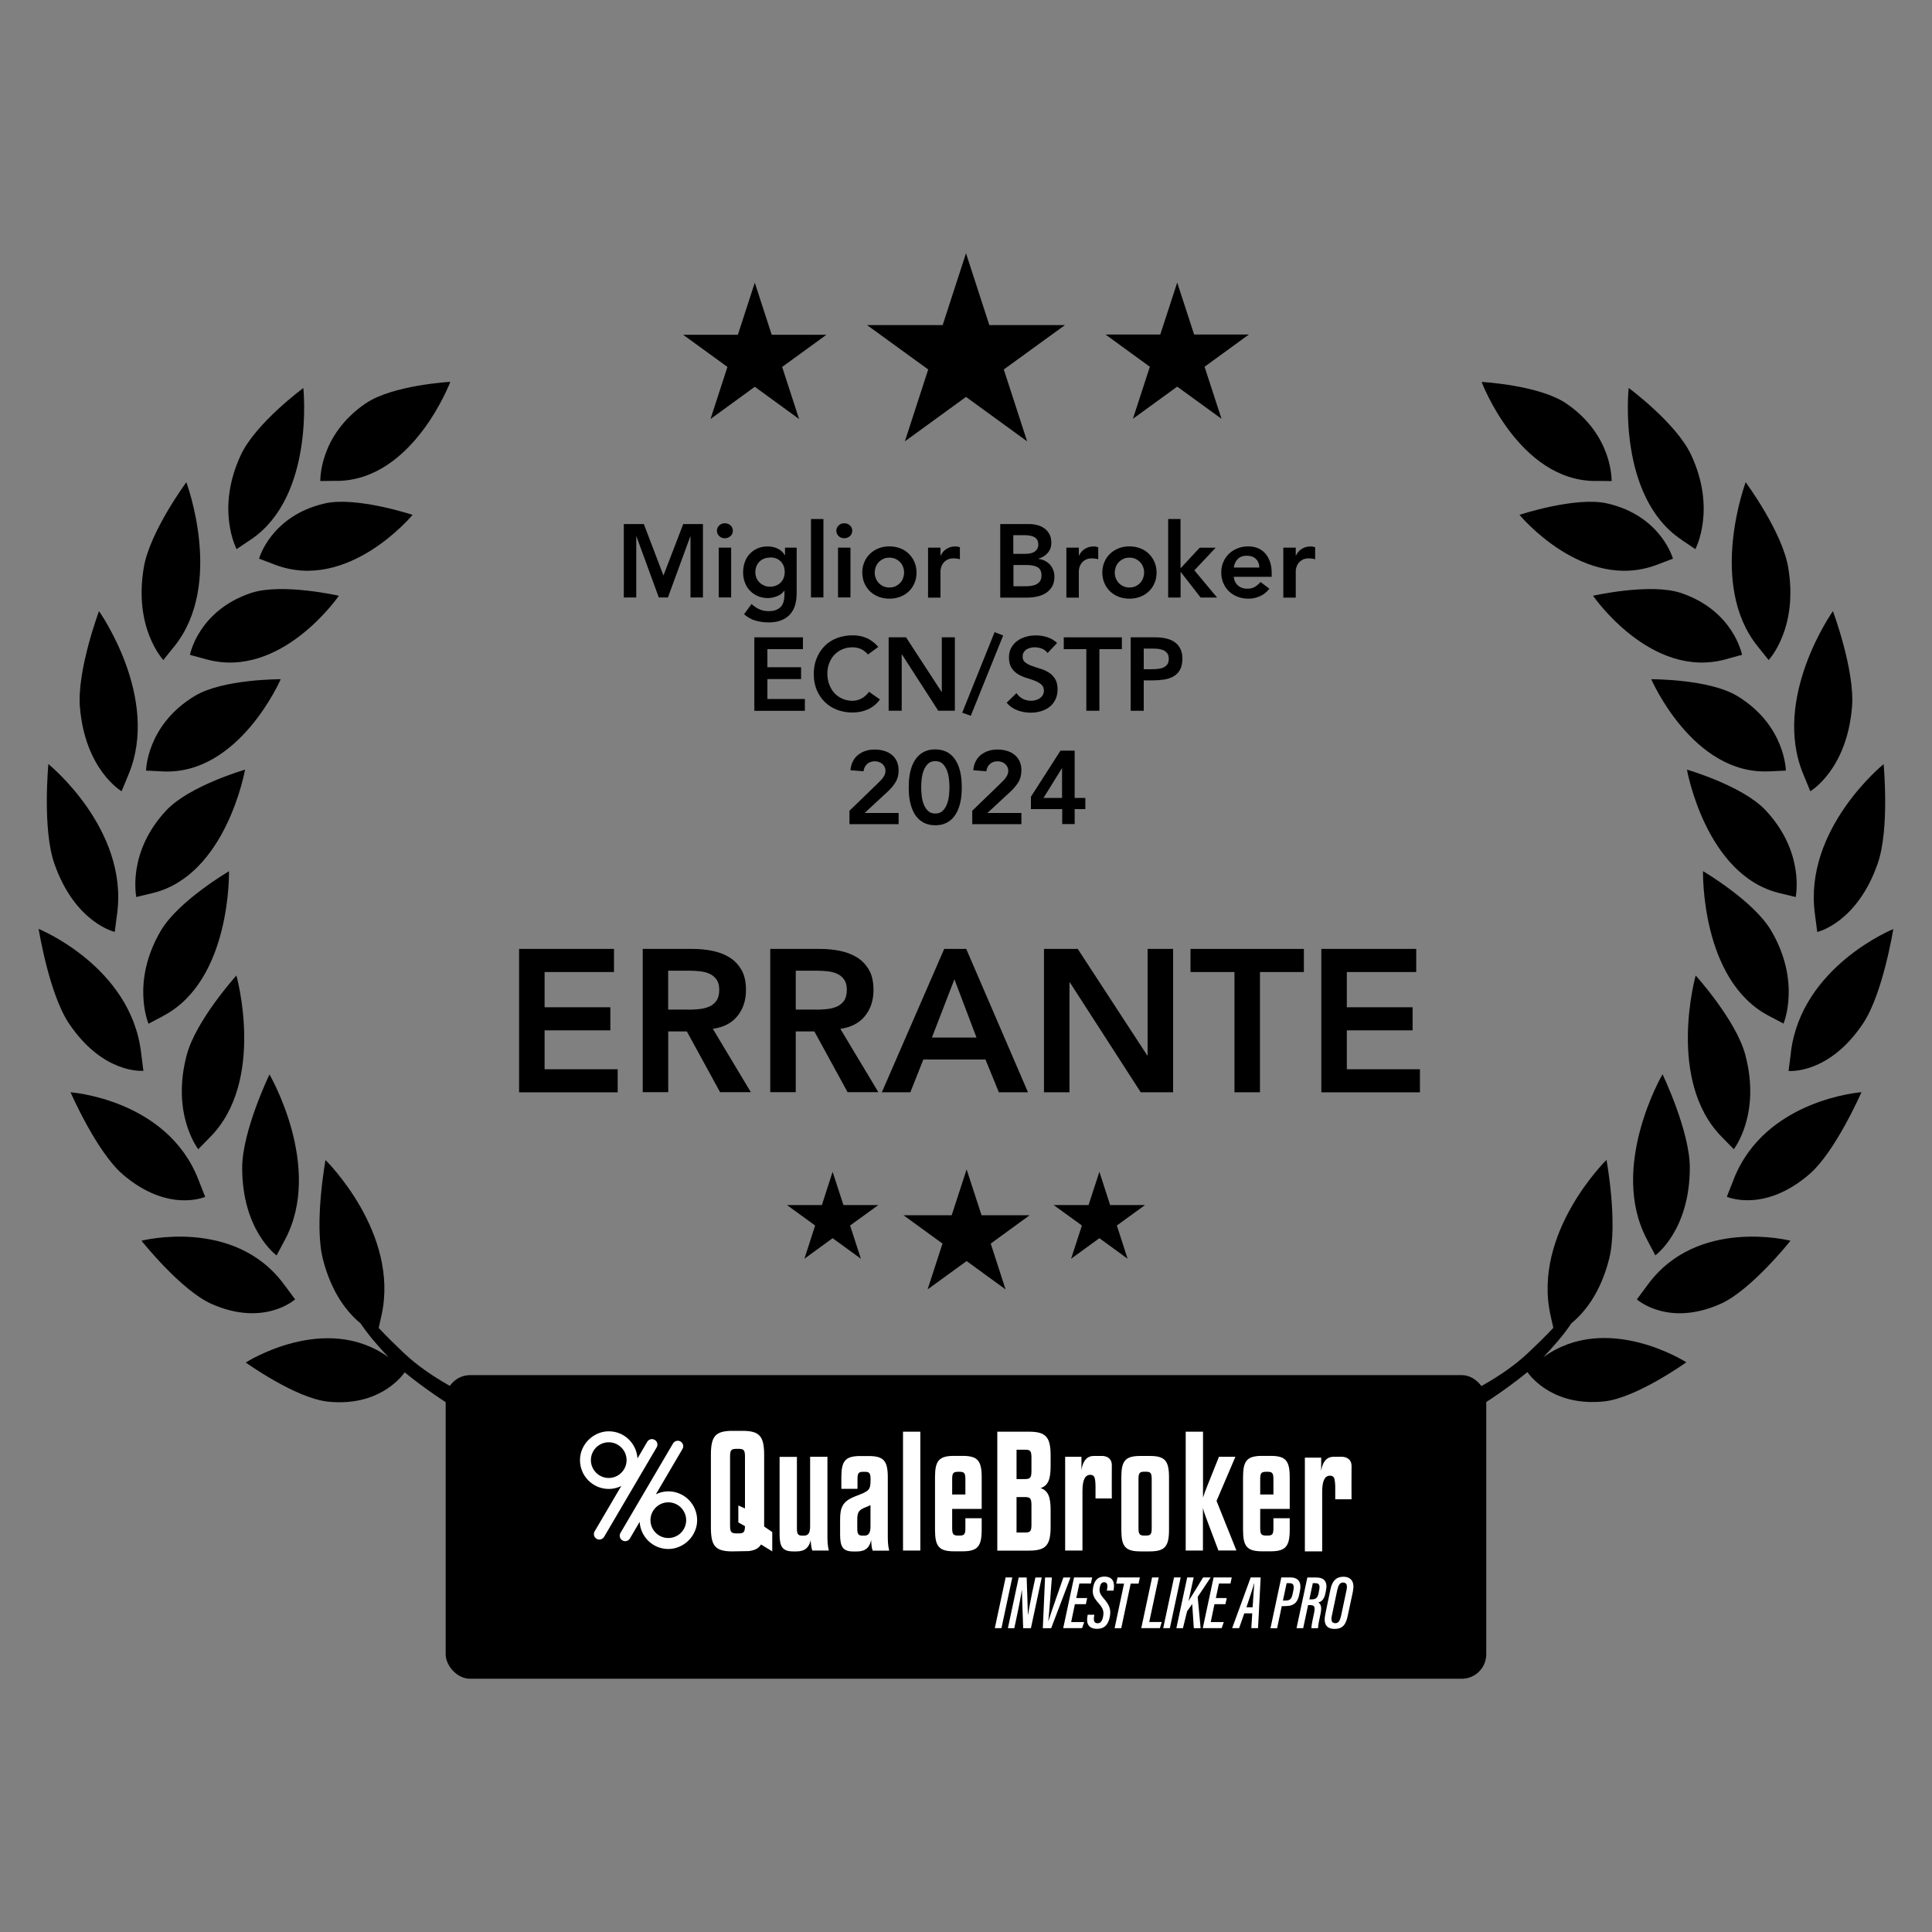 <?xml version="1.0" encoding="UTF-8"?><svg id="Layer_1" xmlns="http://www.w3.org/2000/svg" width="250" height="250" viewBox="0 0 250 250"><rect x="0" y="0" width="250" height="250" fill="#808080" stroke="none"/><defs><style>.cls-1{fill:#000;}.cls-1,.cls-2{stroke-width:0px;}.cls-3{isolation:isolate;}.cls-2{fill:#fff;}</style></defs><path class="cls-1" d="M49,171.84c.08-.34.19-.85.36-1.6,2.39-10.71-7.24-20.13-7.24-20.13,0,0-1.5,8.2-.34,12.81,1.14,4.49,3.25,6.99,4.87,8.32,1.07,1.58,2.33,3.01,3.64,4.4-8.22-5.93-18.49.67-18.49.67,0,0,6.44,4.62,10.63,5.06,6.27.65,9.26-2.85,9.94-3.79,3.22,2.66,9.54,6.99,14.2,8.31,2.34-1.05,4.43-1.41,4.43-1.41,0,0-12.08-3.09-18.74-9.4-1.11-1.06-2.21-2.12-3.25-3.24Z"/><path class="cls-1" d="M38.19,168.14s-.19-.24-1.41-1.9c-6.44-8.79-18.47-5.69-18.47-5.69,0,0,5.11,6.43,9.07,8.18,6.82,3.01,10.8-.59,10.81-.59Z"/><path class="cls-1" d="M35.8,162.45s.13-.27,1.08-2.04c5-9.38-2.01-21.38-2.01-21.38,0,0-3.51,7.29-3.53,12.03-.03,8.15,4.44,11.39,4.46,11.4Z"/><path class="cls-1" d="M26.55,154.86s-.13-.29-.89-2.25c-4.06-10.38-16.53-11.27-16.53-11.27,0,0,3.36,7.72,6.77,10.64,5.88,5.03,10.64,2.89,10.65,2.89Z"/><path class="cls-1" d="M27.21,147.12c7.2-7.3,3.38-20.89,3.38-20.89,0,0-5.23,5.79-6.42,10.26-2.06,7.71,1.48,12.21,1.49,12.22.02-.02.19-.21,1.55-1.59Z"/><path class="cls-1" d="M18.56,138.57s-.05-.31-.31-2.42c-1.36-11.12-13.25-15.95-13.25-15.95,0,0,1.34,8.38,3.92,12.23,4.45,6.64,9.62,6.13,9.63,6.13Z"/><path class="cls-1" d="M21.13,131.45c8.82-4.62,8.5-18.71,8.5-18.71,0,0-6.53,3.82-8.81,7.68-3.92,6.65-1.61,12.03-1.6,12.05.02-.02.25-.14,1.91-1.01Z"/><path class="cls-1" d="M14.85,120.59s.03-.31.31-2.39c1.45-10.97-8.9-19.33-8.9-19.33,0,0-.79,8.37.76,12.84,2.67,7.71,7.81,8.87,7.83,8.88Z"/><path class="cls-1" d="M17.64,116.08s.27-.08,2.08-.51c9.58-2.28,11.99-15.98,11.99-15.98,0,0-7.17,2.08-10.16,5.24-5.15,5.46-3.91,11.23-3.91,11.25Z"/><path class="cls-1" d="M15.74,102.38s.11-.29.89-2.16c4.15-9.93-3.82-21.14-3.82-21.14,0,0-2.86,7.67-2.47,12.4.67,8.15,5.38,10.9,5.39,10.9Z"/><path class="cls-1" d="M36.32,87.89s-7.48-.03-11.11,2.16c-6.25,3.77-6.31,9.65-6.31,9.67.03,0,.28,0,2.15.1,9.88.51,15.27-11.92,15.27-11.92Z"/><path class="cls-1" d="M22.55,83.65c6.51-8.08,1.56-21.25,1.56-21.25,0,0-4.69,6.36-5.49,10.96-1.38,7.94,2.51,12.04,2.52,12.05.02-.03.17-.24,1.41-1.76Z"/><path class="cls-1" d="M26.68,85.31c9.69,2.68,17.17-8.22,17.17-8.22,0,0-7.39-1.68-11.36-.36-6.84,2.29-7.91,7.99-7.91,8.01.02,0,.27.07,2.1.57Z"/><path class="cls-1" d="M32.43,69.84c8.34-5.58,6.82-19.63,6.82-19.63,0,0-6.14,4.53-8.07,8.63-3.32,7.08-.56,12.21-.56,12.22.02-.02.23-.17,1.8-1.22Z"/><path class="cls-1" d="M42.05,65.14c-7.01,1.6-8.53,7.15-8.53,7.16.03,0,.27.09,2.06.77,9.48,3.62,17.81-6.45,17.81-6.45,0,0-7.27-2.4-11.34-1.48Z"/><path class="cls-1" d="M43.59,62.23c9.87-.06,14.68-12.82,14.68-12.82,0,0-7.45.4-10.97,2.8-6.06,4.14-5.85,10.03-5.85,10.04.02,0,.28-.02,2.14-.03Z"/><path class="cls-1" d="M199.71,175.62c1.31-1.39,2.57-2.81,3.64-4.4,1.62-1.32,3.73-3.82,4.87-8.32,1.17-4.6-.34-12.81-.34-12.81,0,0-9.63,9.42-7.24,20.13.17.75.28,1.26.36,1.6-1.04,1.12-2.14,2.18-3.25,3.23-6.67,6.3-18.74,9.4-18.74,9.4,0,0,2.09.36,4.43,1.41,4.66-1.32,10.98-5.65,14.2-8.31.68.94,3.67,4.44,9.94,3.79,4.18-.44,10.63-5.06,10.63-5.06,0,0-10.26-6.6-18.48-.67Z"/><path class="cls-1" d="M213.22,166.24c-1.22,1.66-1.39,1.88-1.41,1.9.01,0,3.99,3.61,10.81.59,3.96-1.75,9.07-8.18,9.07-8.18,0,0-12.04-3.1-18.47,5.69Z"/><path class="cls-1" d="M213.12,160.4c.94,1.77,1.06,2.02,1.08,2.04.01,0,4.48-3.24,4.46-11.4-.02-4.73-3.53-12.03-3.53-12.03,0,0-7.01,11.99-2.01,21.38Z"/><path class="cls-1" d="M224.34,152.61c-.77,1.96-.88,2.22-.89,2.25.01,0,4.78,2.14,10.65-2.89,3.41-2.92,6.77-10.64,6.77-10.64,0,0-12.47.9-16.53,11.27Z"/><path class="cls-1" d="M224.35,148.71s3.55-4.5,1.49-12.22c-1.19-4.48-6.42-10.26-6.42-10.26,0,0-3.82,13.59,3.38,20.89,1.36,1.38,1.53,1.57,1.55,1.59Z"/><path class="cls-1" d="M231.75,136.16c-.26,2.1-.3,2.39-.31,2.42.02,0,5.18.51,9.63-6.13,2.58-3.85,3.92-12.23,3.92-12.23,0,0-11.89,4.82-13.25,15.95Z"/><path class="cls-1" d="M230.78,132.46s2.32-5.39-1.6-12.05c-2.28-3.86-8.81-7.68-8.81-7.68,0,0-.32,14.09,8.5,18.71,1.67.87,1.89,1,1.91,1.01Z"/><path class="cls-1" d="M234.84,118.21c.28,2.07.3,2.35.31,2.39.01,0,5.16-1.17,7.83-8.88,1.55-4.47.76-12.84.76-12.84,0,0-10.35,8.36-8.9,19.33Z"/><path class="cls-1" d="M228.45,104.83c-2.99-3.17-10.16-5.24-10.16-5.24,0,0,2.42,13.69,11.99,15.98,1.81.43,2.05.5,2.08.51,0-.02,1.24-5.79-3.91-11.25Z"/><path class="cls-1" d="M234.26,102.38s4.72-2.75,5.39-10.9c.39-4.73-2.47-12.4-2.47-12.4,0,0-7.97,11.22-3.82,21.14.78,1.88.88,2.14.89,2.16Z"/><path class="cls-1" d="M228.94,99.82c1.87-.1,2.12-.1,2.15-.1,0-.02-.06-5.89-6.31-9.67-3.63-2.19-11.11-2.16-11.11-2.16,0,0,5.38,12.43,15.27,11.92Z"/><path class="cls-1" d="M228.86,85.41s3.9-4.11,2.52-12.05c-.8-4.61-5.49-10.96-5.49-10.96,0,0-4.95,13.17,1.56,21.25,1.23,1.53,1.39,1.74,1.41,1.76Z"/><path class="cls-1" d="M206.14,77.09s7.48,10.9,17.17,8.22c1.83-.51,2.08-.57,2.11-.57,0-.02-1.08-5.72-7.91-8.01-3.97-1.32-11.36.36-11.36.36Z"/><path class="cls-1" d="M217.57,69.84c1.57,1.05,1.78,1.21,1.81,1.22,0-.02,2.76-5.14-.56-12.22-1.93-4.11-8.07-8.64-8.07-8.64,0,0-1.52,14.05,6.82,19.63Z"/><path class="cls-1" d="M216.48,72.3s-1.52-5.57-8.53-7.16c-4.07-.92-11.33,1.48-11.33,1.48,0,0,8.32,10.08,17.81,6.45,1.79-.69,2.04-.77,2.06-.78Z"/><path class="cls-1" d="M206.4,62.23c1.86.01,2.12.02,2.14.03,0-.02.21-5.9-5.85-10.04-3.52-2.4-10.97-2.8-10.97-2.8,0,0,4.8,12.76,14.67,12.82Z"/><polygon class="cls-1" points="125 32.77 128.02 42.07 137.8 42.07 129.89 47.81 132.91 57.11 125 51.36 117.09 57.11 120.11 47.81 112.2 42.07 121.98 42.07 125 32.77"/><polygon class="cls-1" points="152.33 36.56 154.52 43.29 161.6 43.29 155.87 47.46 158.06 54.19 152.33 50.03 146.6 54.19 148.79 47.46 143.06 43.29 150.14 43.29 152.33 36.56"/><polygon class="cls-1" points="97.67 36.58 99.86 43.32 106.94 43.32 101.21 47.48 103.4 54.22 97.67 50.05 91.94 54.22 94.13 47.48 88.4 43.32 95.48 43.32 97.67 36.58"/><polygon class="cls-1" points="125.08 151.32 127.01 157.25 133.24 157.25 128.2 160.92 130.12 166.85 125.08 163.18 120.03 166.85 121.96 160.92 116.91 157.25 123.15 157.25 125.08 151.32"/><polygon class="cls-1" points="142.26 151.63 143.65 155.93 148.17 155.93 144.52 158.58 145.91 162.88 142.26 160.22 138.6 162.88 140 158.58 136.34 155.93 140.86 155.93 142.26 151.63"/><polygon class="cls-1" points="107.74 151.63 109.14 155.93 113.66 155.93 110 158.58 111.4 162.88 107.74 160.22 104.09 162.88 105.48 158.58 101.83 155.93 106.35 155.93 107.74 151.63"/><g class="cls-3"><path class="cls-1" d="M80.73,67.81h2.58l2.54,6.66,2.56-6.66h2.55v9.5h-1.61v-7.89h-.03l-2.89,7.89h-1.18l-2.89-7.89h-.03v7.89h-1.61v-9.5Z"/><path class="cls-1" d="M92.77,68.68c0-.26.1-.48.29-.68.19-.19.44-.29.73-.29s.54.09.74.28c.2.18.3.41.3.69s-.1.51-.3.69c-.2.18-.45.28-.74.28s-.54-.1-.73-.29c-.19-.19-.29-.42-.29-.68ZM93,70.87h1.61v6.44h-1.61v-6.44Z"/><path class="cls-1" d="M103.09,70.87v5.87c0,.58-.07,1.11-.21,1.58-.14.47-.37.87-.66,1.19-.3.33-.68.58-1.13.76s-1,.27-1.62.27-1.17-.08-1.7-.23c-.54-.15-1.03-.43-1.49-.83l.97-1.32c.32.3.66.52,1.01.68.35.16.75.24,1.21.24.38,0,.71-.05.97-.16s.47-.25.63-.44c.16-.19.27-.41.34-.68.07-.26.1-.56.1-.88v-.47h-.03c-.23.31-.54.55-.93.7s-.78.24-1.18.24c-.48,0-.92-.09-1.32-.26s-.73-.41-1.01-.7-.5-.64-.65-1.05c-.15-.4-.23-.83-.23-1.29s.07-.92.21-1.33c.14-.41.35-.77.63-1.07.28-.3.61-.54,1-.72.39-.17.83-.26,1.34-.26.46,0,.88.09,1.27.27s.71.46.94.86h.03v-.97h1.53ZM99.65,72.15c-.29,0-.55.05-.78.14-.23.09-.43.22-.6.39-.17.17-.3.37-.39.6-.09.24-.14.5-.14.78,0,.26.05.5.14.72.09.22.23.42.4.59.17.17.37.3.6.4.23.1.48.15.75.15.3,0,.56-.05.8-.15.24-.1.44-.23.6-.4.17-.17.29-.36.38-.6.09-.23.13-.48.13-.75,0-.56-.17-1.02-.51-1.37-.34-.35-.81-.52-1.4-.52Z"/><path class="cls-1" d="M104.94,67.16h1.61v10.15h-1.61v-10.15Z"/><path class="cls-1" d="M108.22,68.68c0-.26.1-.48.29-.68.19-.19.44-.29.73-.29s.54.09.74.28c.2.18.3.41.3.69s-.1.51-.3.69c-.2.18-.45.28-.74.28s-.54-.1-.73-.29c-.19-.19-.29-.42-.29-.68ZM108.44,70.87h1.61v6.44h-1.61v-6.44Z"/><path class="cls-1" d="M111.58,74.09c0-.51.09-.97.28-1.39.18-.42.43-.77.75-1.07s.68-.52,1.11-.69.89-.24,1.37-.24.94.08,1.37.24.8.39,1.11.69.56.65.75,1.07c.18.42.28.88.28,1.39s-.09.97-.28,1.39c-.18.42-.43.77-.75,1.07s-.68.52-1.11.68c-.43.16-.89.24-1.37.24s-.94-.08-1.37-.24c-.43-.16-.8-.39-1.11-.68s-.56-.65-.75-1.07c-.18-.42-.28-.88-.28-1.39ZM113.19,74.09c0,.25.04.49.13.72.09.23.21.44.38.62.17.18.36.32.6.43.23.11.5.16.79.16s.56-.05.79-.16c.23-.11.43-.25.6-.43.17-.18.29-.38.38-.62.08-.23.13-.47.13-.72s-.04-.49-.13-.72c-.09-.23-.21-.44-.38-.62-.17-.18-.37-.32-.6-.43-.23-.11-.5-.16-.79-.16s-.56.05-.79.16c-.23.11-.43.25-.6.43-.17.18-.29.38-.38.62-.08.23-.13.47-.13.72Z"/><path class="cls-1" d="M120.09,70.87h1.61v1.02h.03c.18-.38.43-.67.76-.87.33-.21.71-.31,1.14-.31.1,0,.19,0,.29.03.09.02.19.04.29.07v1.56c-.13-.04-.27-.07-.4-.09s-.26-.03-.38-.03c-.38,0-.68.07-.91.21-.23.14-.4.3-.52.48-.12.18-.2.36-.24.54s-.06.31-.06.4v3.45h-1.61v-6.44Z"/><path class="cls-1" d="M129.44,67.81h3.7c.36,0,.71.04,1.06.13.35.09.66.22.93.42.27.19.49.44.66.75.17.3.25.67.25,1.1,0,.54-.15.98-.46,1.33-.3.35-.7.6-1.19.75v.03c.3.04.57.12.83.25.25.13.47.3.65.5s.32.43.42.7.15.55.15.85c0,.52-.1.95-.31,1.3-.21.34-.48.62-.81.83-.34.21-.72.36-1.15.45s-.87.13-1.32.13h-3.42v-9.5ZM131.13,71.67h1.54c.56,0,.99-.11,1.27-.33s.42-.51.42-.87c0-.41-.15-.72-.44-.92-.29-.2-.76-.3-1.4-.3h-1.4v2.42ZM131.13,75.86h1.56c.21,0,.45-.01.69-.04s.47-.09.68-.19c.21-.1.38-.24.51-.42s.2-.43.2-.75c0-.5-.16-.85-.49-1.05-.33-.2-.83-.3-1.52-.3h-1.62v2.74Z"/><path class="cls-1" d="M137.99,70.87h1.61v1.02h.03c.18-.38.43-.67.76-.87.33-.21.71-.31,1.14-.31.1,0,.19,0,.29.03.09.02.19.04.29.07v1.56c-.13-.04-.27-.07-.4-.09s-.26-.03-.38-.03c-.38,0-.68.07-.91.21-.23.14-.4.3-.52.48-.12.18-.2.36-.24.54s-.06.31-.06.4v3.45h-1.61v-6.44Z"/><path class="cls-1" d="M142.64,74.09c0-.51.09-.97.28-1.39.18-.42.43-.77.75-1.07s.68-.52,1.11-.69.89-.24,1.37-.24.94.08,1.37.24.8.39,1.11.69.56.65.75,1.07c.18.42.28.88.28,1.39s-.09.97-.28,1.39c-.18.42-.43.77-.75,1.07s-.68.52-1.11.68c-.43.16-.89.24-1.37.24s-.94-.08-1.37-.24c-.43-.16-.8-.39-1.11-.68s-.56-.65-.75-1.07c-.18-.42-.28-.88-.28-1.39ZM144.25,74.09c0,.25.04.49.13.72.09.23.21.44.38.62.17.18.36.32.6.43.23.11.5.16.79.16s.56-.05.79-.16c.23-.11.43-.25.6-.43.17-.18.29-.38.38-.62.08-.23.13-.47.13-.72s-.04-.49-.13-.72c-.09-.23-.21-.44-.38-.62-.17-.18-.37-.32-.6-.43-.23-.11-.5-.16-.79-.16s-.56.05-.79.16c-.23.11-.43.25-.6.43-.17.18-.29.38-.38.62-.08.23-.13.47-.13.72Z"/><path class="cls-1" d="M151.15,67.16h1.61v6.38l2.48-2.67h2.07l-2.76,2.93,2.94,3.52h-2.13l-2.56-3.29h-.03v3.29h-1.61v-10.15Z"/><path class="cls-1" d="M159.65,74.65c.05.48.24.86.56,1.13.32.27.71.4,1.17.4.4,0,.74-.08,1.01-.25.27-.17.51-.37.72-.62l1.15.87c-.38.47-.8.8-1.26.99-.47.2-.95.3-1.46.3-.48,0-.94-.08-1.37-.24-.43-.16-.8-.39-1.11-.68s-.56-.65-.75-1.07c-.18-.42-.28-.88-.28-1.39s.09-.97.28-1.39c.18-.42.43-.77.75-1.07s.68-.52,1.11-.69.89-.24,1.37-.24c.45,0,.86.08,1.23.23.37.16.69.38.95.68.26.3.47.66.62,1.09s.22.93.22,1.5v.44h-4.91ZM162.95,73.44c0-.47-.16-.85-.44-1.12-.29-.27-.68-.41-1.19-.41-.48,0-.87.14-1.15.42-.28.28-.45.65-.52,1.11h3.3Z"/><path class="cls-1" d="M166.06,70.87h1.61v1.02h.03c.18-.38.43-.67.76-.87.33-.21.71-.31,1.14-.31.1,0,.19,0,.29.03.09.02.19.04.29.07v1.56c-.13-.04-.27-.07-.4-.09s-.26-.03-.38-.03c-.38,0-.68.07-.91.21-.23.14-.4.3-.52.48-.12.18-.2.36-.24.54s-.06.31-.06.4v3.45h-1.61v-6.44Z"/><path class="cls-1" d="M97.61,82.47h6.29v1.53h-4.6v2.34h4.36v1.53h-4.36v2.58h4.85v1.53h-6.54v-9.5Z"/><path class="cls-1" d="M112.33,84.7c-.35-.38-.69-.63-1.01-.75-.33-.13-.66-.19-.99-.19-.49,0-.94.09-1.34.26-.4.17-.74.42-1.03.72-.29.31-.51.67-.66,1.08-.16.41-.24.85-.24,1.33,0,.51.08.98.24,1.41.16.43.38.8.66,1.11s.63.56,1.03.74.84.27,1.34.27c.38,0,.76-.09,1.12-.28.36-.18.7-.48,1.01-.88l1.4.99c-.43.59-.95,1.02-1.57,1.29-.62.27-1.27.4-1.97.4-.73,0-1.41-.12-2.02-.36s-1.14-.57-1.58-1.01c-.44-.43-.79-.96-1.04-1.56-.25-.61-.38-1.28-.38-2.03s.12-1.45.38-2.07c.25-.62.6-1.15,1.04-1.59.44-.44.97-.78,1.58-1.01s1.29-.36,2.02-.36c.64,0,1.24.11,1.79.34.55.23,1.06.62,1.54,1.16l-1.32.97Z"/><path class="cls-1" d="M115,82.47h2.24l4.6,7.06h.03v-7.06h1.69v9.5h-2.15l-4.7-7.29h-.03v7.29h-1.69v-9.5Z"/><path class="cls-1" d="M125.62,92.62l-1.11-.4,4.19-10.42,1.11.43-4.19,10.39Z"/><path class="cls-1" d="M135.56,84.51c-.18-.26-.42-.45-.72-.57-.3-.12-.62-.18-.95-.18-.2,0-.39.02-.57.07s-.35.12-.5.21c-.15.1-.27.23-.36.38s-.13.34-.13.56c0,.32.11.57.34.74.22.17.5.32.83.44.33.12.69.25,1.09.36s.76.28,1.09.48.61.48.83.82c.22.34.34.79.34,1.36,0,.51-.09.96-.28,1.34-.19.38-.44.7-.76.95s-.69.44-1.11.56c-.42.13-.86.19-1.33.19-.59,0-1.16-.1-1.7-.3-.55-.2-1.02-.53-1.41-.99l1.27-1.24c.21.31.48.56.81.73.34.17.69.26,1.07.26.2,0,.39-.03.59-.08.2-.05.38-.13.54-.24.16-.11.29-.24.39-.41.1-.17.15-.36.15-.57,0-.35-.11-.62-.34-.81s-.5-.35-.83-.48c-.33-.13-.69-.25-1.09-.37-.39-.12-.76-.28-1.09-.48s-.61-.47-.83-.81c-.22-.33-.34-.78-.34-1.35,0-.49.1-.92.3-1.27.2-.36.46-.66.79-.89.33-.24.7-.41,1.12-.53s.85-.17,1.29-.17c.5,0,.99.08,1.46.23.47.15.89.4,1.27.75l-1.23,1.3Z"/><path class="cls-1" d="M140.56,84h-2.91v-1.53h7.52v1.53h-2.91v7.97h-1.69v-7.97Z"/><path class="cls-1" d="M146.31,82.47h3.19c.46,0,.9.04,1.32.13.42.09.8.24,1.12.45.32.21.58.49.77.85s.29.79.29,1.32c0,.6-.1,1.08-.31,1.45s-.48.65-.83.85-.75.34-1.21.41c-.46.07-.94.11-1.44.11h-1.21v3.93h-1.69v-9.5ZM149.02,86.59c.24,0,.49,0,.75-.03.26-.02.5-.07.72-.16.22-.09.4-.22.54-.4.14-.18.21-.43.21-.75,0-.3-.06-.53-.19-.7-.13-.17-.29-.31-.48-.4-.2-.09-.42-.15-.66-.18-.24-.03-.47-.04-.7-.04h-1.21v2.67h1.02Z"/><path class="cls-1" d="M109.9,104.93l3.69-3.57c.11-.11.22-.22.34-.34.12-.12.22-.25.32-.38s.17-.28.24-.42c.06-.15.09-.3.09-.46,0-.2-.04-.37-.11-.52-.08-.15-.18-.28-.3-.39s-.27-.19-.44-.25c-.17-.06-.34-.09-.53-.09-.4,0-.73.12-.99.35-.26.23-.42.55-.47.94l-1.69-.13c.04-.44.14-.83.32-1.16.17-.34.4-.62.68-.84.28-.22.6-.39.97-.51.37-.12.76-.17,1.19-.17s.83.06,1.2.17c.37.11.7.28.97.5.28.22.5.5.66.84s.24.74.24,1.19c0,.6-.14,1.12-.41,1.55s-.62.85-1.05,1.24l-2.94,2.72h4.4v1.45h-6.36v-1.7Z"/><path class="cls-1" d="M117.59,101.88c0-.75.06-1.39.18-1.93.12-.53.28-.98.48-1.34s.42-.65.66-.87.5-.38.75-.5c.26-.11.5-.19.74-.22.24-.04.45-.05.62-.05s.39.02.62.05c.24.04.48.11.74.22.25.11.51.28.75.5s.47.51.66.87c.2.36.36.81.48,1.34.12.53.18,1.17.18,1.93s-.06,1.39-.18,1.93c-.12.53-.28.98-.48,1.34-.2.36-.42.65-.66.87s-.5.38-.75.5c-.26.11-.5.19-.74.22-.24.04-.45.05-.62.05s-.39-.02-.62-.05c-.24-.04-.48-.11-.74-.22-.25-.11-.51-.28-.75-.5s-.47-.51-.66-.87-.36-.81-.48-1.34c-.12-.53-.18-1.17-.18-1.93ZM119.2,101.88c0,.3.02.64.06,1.03.04.39.12.76.25,1.11.13.35.31.64.55.89.24.24.56.36.97.36s.72-.12.97-.36c.24-.24.42-.54.55-.89.13-.35.21-.72.25-1.11.04-.39.06-.73.06-1.03s-.02-.64-.06-1.03c-.04-.39-.12-.76-.25-1.11-.13-.35-.31-.64-.55-.89-.24-.24-.56-.36-.97-.36s-.72.12-.97.36c-.24.24-.42.54-.55.89-.13.35-.21.72-.25,1.11-.04.39-.06.73-.06,1.03Z"/><path class="cls-1" d="M125.79,104.93l3.69-3.57c.11-.11.22-.22.34-.34.12-.12.22-.25.32-.38s.17-.28.24-.42c.06-.15.09-.3.09-.46,0-.2-.04-.37-.11-.52-.08-.15-.18-.28-.3-.39s-.27-.19-.44-.25c-.17-.06-.34-.09-.53-.09-.4,0-.73.12-.99.35-.26.23-.42.55-.47.94l-1.69-.13c.04-.44.14-.83.32-1.16.17-.34.4-.62.68-.84.28-.22.6-.39.97-.51.37-.12.76-.17,1.19-.17s.83.06,1.2.17c.37.11.7.28.97.5.28.22.5.5.66.84s.24.74.24,1.19c0,.6-.14,1.12-.41,1.55s-.62.85-1.05,1.24l-2.94,2.72h4.4v1.45h-6.36v-1.7Z"/><path class="cls-1" d="M137.44,104.7h-4.04v-1.6l3.83-5.97h1.83v6.12h1.38v1.45h-1.38v1.93h-1.61v-1.93ZM137.44,99.41h-.03l-2.38,3.84h2.4v-3.84Z"/></g><g class="cls-3"><path class="cls-1" d="M67.16,122.79h12.29v2.99h-8.98v4.56h8.51v2.99h-8.51v5.03h9.46v2.99h-12.76v-18.55Z"/><path class="cls-1" d="M83.17,122.79h6.44c.89,0,1.75.08,2.58.25.83.17,1.57.45,2.21.85s1.16.94,1.55,1.62.58,1.55.58,2.59c0,1.34-.37,2.47-1.11,3.38-.74.91-1.8,1.46-3.18,1.65l4.92,8.2h-3.98l-4.3-7.86h-2.41v7.86h-3.3v-18.55ZM89.03,130.65c.47,0,.94-.02,1.41-.07.47-.04.9-.15,1.3-.31.39-.17.71-.42.96-.76.24-.34.37-.82.37-1.43,0-.54-.11-.98-.34-1.31-.23-.33-.52-.58-.89-.75s-.77-.28-1.22-.33c-.45-.05-.88-.08-1.3-.08h-2.86v5.03h2.57Z"/><path class="cls-1" d="M99.67,122.79h6.44c.89,0,1.75.08,2.58.25.83.17,1.57.45,2.21.85s1.16.94,1.55,1.62.58,1.55.58,2.59c0,1.34-.37,2.47-1.11,3.38-.74.91-1.8,1.46-3.18,1.65l4.92,8.2h-3.98l-4.3-7.86h-2.41v7.86h-3.3v-18.55ZM105.54,130.65c.47,0,.94-.02,1.41-.07.47-.04.9-.15,1.3-.31.39-.17.71-.42.96-.76.24-.34.37-.82.37-1.43,0-.54-.11-.98-.34-1.31-.23-.33-.52-.58-.89-.75s-.77-.28-1.22-.33c-.45-.05-.88-.08-1.3-.08h-2.86v5.03h2.57Z"/><path class="cls-1" d="M122.17,122.79h2.86l7.99,18.55h-3.77l-1.73-4.24h-8.04l-1.68,4.24h-3.69l8.07-18.55ZM126.36,134.26l-2.86-7.54-2.91,7.54h5.76Z"/><path class="cls-1" d="M135.09,122.79h4.37l8.99,13.78h.05v-13.78h3.3v18.55h-4.19l-9.17-14.22h-.05v14.22h-3.3v-18.55Z"/><path class="cls-1" d="M159.73,125.78h-5.68v-2.99h14.67v2.99h-5.68v15.56h-3.3v-15.56Z"/><path class="cls-1" d="M170.97,122.79h12.29v2.99h-8.98v4.56h8.51v2.99h-8.51v5.03h9.46v2.99h-12.76v-18.55Z"/></g><rect class="cls-1" x="57.67" y="177.94" width="134.65" height="39.29" rx="3.17" ry="3.17"/><path class="cls-2" d="M130.99,204.12l-1.4,6.56h-.86l1.4-6.56h.86Z"/><path class="cls-2" d="M130.42,210.69l1.4-6.56h1.03c.06,1.86.16,4.52.16,4.85h.01c.15-.88.32-1.81.54-2.89l.42-1.96h.82l-1.4,6.56h-1c-.05-1.59-.17-4.6-.16-4.96h-.01c-.13.82-.3,1.75-.55,2.93l-.43,2.03h-.83Z"/><path class="cls-2" d="M134.94,210.69l.29-6.56h.88l-.21,2.76c-.07.9-.18,2.25-.25,2.87h.02c.2-.66.64-1.92.96-2.85l.97-2.78h.92l-2.5,6.56h-1.07Z"/><path class="cls-2" d="M140.5,207.58h-1.41l-.48,2.31h1.69l-.28.79h-2.44l1.4-6.56h2.35l-.17.79h-1.49l-.4,1.88h1.41l-.17.79Z"/><path class="cls-2" d="M141.61,208.95l-.03.17c-.1.6,0,.93.46.93.39,0,.59-.31.7-.87.12-.63.03-1.02-.57-1.71-.68-.77-.88-1.2-.71-2.11.16-.87.63-1.35,1.44-1.35,1.2,0,1.35.88,1.21,1.68l-.03.14h-.86l.03-.15c.09-.5.08-.94-.37-.94-.34,0-.5.25-.57.68-.09.51,0,.82.47,1.37.83.94,1.01,1.52.82,2.47-.2.95-.66,1.51-1.64,1.51-1.11,0-1.44-.7-1.23-1.71l.02-.11h.86Z"/><path class="cls-2" d="M145.45,204.92h-1.01l.17-.8h2.89l-.17.8h-1.02l-1.22,5.77h-.86l1.22-5.77Z"/><path class="cls-2" d="M149.08,204.12h.86l-1.23,5.77h1.62l-.24.79h-2.41l1.4-6.56Z"/><path class="cls-2" d="M152.78,204.12l-1.4,6.56h-.86l1.4-6.56h.86Z"/><path class="cls-2" d="M153.61,204.12h.85l-.66,3.03h.01c.36-.57,1.31-2.1,1.87-3.03h.98l-1.68,2.52.38,4.05h-.88l-.21-3.13-.66.94-.54,2.19h-.85l1.4-6.56Z"/><path class="cls-2" d="M158.56,207.58h-1.41l-.48,2.31h1.69l-.28.79h-2.44l1.4-6.56h2.35l-.17.79h-1.49l-.4,1.88h1.41l-.17.79Z"/><path class="cls-2" d="M161.01,208.77l-.67,1.91h-.9c.24-.62,2.14-5.87,2.4-6.56h1.29l-.34,6.56h-.87l.12-1.91h-1.03ZM162.09,207.98c.08-1.12.15-2.39.21-3.06h-.03c-.14.54-.61,1.96-.98,3.06h.8Z"/><path class="cls-2" d="M165.8,204.12h1.18c1.05,0,1.45.65,1.24,1.71l-.09.45c-.2,1.03-.62,1.55-1.86,1.55h-.41l-.6,2.86h-.86l1.4-6.56ZM166.02,207.11h.36c.61,0,.76-.3.89-.88l.08-.39c.12-.54.11-.98-.49-.98h-.37l-.48,2.26Z"/><path class="cls-2" d="M169.27,207.69l-.64,3h-.86l1.4-6.56h1.18c1.01,0,1.45.57,1.24,1.62l-.07.37c-.18.9-.55,1.14-.93,1.24.3.19.49.53.28,1.5-.12.55-.31,1.43-.32,1.83h-.86c.01-.41.2-1.25.36-2.02.15-.74.04-.97-.5-.97h-.28ZM169.42,206.96h.25c.63,0,.84-.19.97-.89l.07-.37c.1-.54.02-.84-.52-.84h-.31l-.45,2.1Z"/><path class="cls-2" d="M175.08,205.87l-.67,3.15c-.23,1.1-.58,1.76-1.72,1.76s-1.43-.75-1.21-1.84l.68-3.28c.22-1.08.76-1.63,1.67-1.63,1.03,0,1.48.71,1.24,1.84ZM173.06,205.66l-.72,3.42c-.12.57-.04.96.45.96.42,0,.6-.34.74-.93l.72-3.4c.12-.57,0-.93-.47-.93-.38,0-.59.31-.71.88Z"/><g class="cls-3"><path class="cls-2" d="M94.71,200.75c-2.17-.02-2.72-.72-2.72-3.12v-9.36c0-2.42.57-3.12,2.81-3.12h1.27c2.22,0,2.81.7,2.81,3.12v9.36c0,2.09-.46,2.9-2,3.08l-2.18.04ZM96.4,188.6c0-.86-.07-1.12-.79-1.12h-.35c-.73,0-.79.26-.79,1.12v8.7c0,.86.07,1.12.79,1.12h.35c.72,0,.79-.26.79-1.12v-8.7Z"/><path class="cls-2" d="M107.25,200.64h-2.13c-.11-.22-.18-.68-.22-1.34-.2.9-.7,1.45-1.82,1.45h-.46c-1.34,0-1.74-.59-1.74-2.17v-10.06h2.24v9.2c0,.72.09.99.68.99h.24c.59,0,.79-.42.79-1.19v-9.01h2.24v10.08c0,.7,0,1.32.18,2.04Z"/><path class="cls-2" d="M110.65,193.63c1.82-.7,2-.77,2-2.15v-.02c0-.75-.09-1.01-.7-1.01h-.29c-.62,0-.7.26-.7,1.01v1.19h-2.09v-1.47c0-2.15.51-2.77,2.48-2.77h1.03c1.98,0,2.5.62,2.5,2.77v7.43c0,.7,0,1.32.18,2.04h-2.13c-.11-.24-.18-.68-.2-1.38-.2.94-.7,1.49-1.85,1.49h-.46c-1.34,0-1.71-.59-1.71-2.17v-1.96c0-1.54.31-2.37,1.93-2.99ZM112.65,194.75c-.2.11-.4.2-.64.29-.94.35-1.08.7-1.08,1.65v1.03c0,.72.09.99.68.99h.26c.57,0,.77-.42.77-1.19v-2.77Z"/><path class="cls-2" d="M116.85,200.64v-15.38h2.24v15.38h-2.24Z"/><path class="cls-2" d="M124.92,196.46h2.11v1.49c0,2.15-.53,2.79-2.48,2.79h-1.08c-1.98,0-2.48-.64-2.48-2.79v-6.79c0-2.15.51-2.77,2.48-2.77h1.08c1.96,0,2.48.62,2.48,2.77v4.09h-3.82v2.44c0,.75.09,1.01.72,1.01h.29c.62,0,.7-.26.7-1.01v-1.23ZM123.21,193.39h1.71v-1.93c0-.75-.09-1.01-.7-1.01h-.29c-.64,0-.72.26-.72,1.01v1.93Z"/><path class="cls-2" d="M129.05,185.26h4.09c2.22,0,2.81.7,2.81,3.12v1.3c0,1.74-.31,2.55-1.3,2.88.99.33,1.3,1.14,1.3,2.88v2.09c0,2.42-.59,3.12-2.81,3.12h-4.09v-15.38ZM133.47,188.71c0-.86-.07-1.12-.79-1.12h-1.14v3.8h1.14c.7,0,.79-.28.79-1.12v-1.56ZM131.54,193.72v4.59h1.14c.72,0,.79-.26.79-1.12v-2.35c0-.83-.09-1.12-.79-1.12h-1.14Z"/><path class="cls-2" d="M151.27,197.96c0,2.15-.53,2.79-2.5,2.79h-1.19c-1.98,0-2.48-.64-2.48-2.79v-6.79c0-2.15.51-2.77,2.48-2.77h1.19c1.98,0,2.5.62,2.5,2.77v6.79ZM147.32,197.69c0,.75.09,1.01.72,1.01h.29c.62,0,.7-.26.7-1.01v-6.24c0-.75-.09-1.01-.7-1.01h-.29c-.64,0-.72.26-.72,1.01v6.24Z"/><path class="cls-2" d="M155.67,200.64h-2.24v-15.38h2.24v8.52c.18-.57.37-1.05.57-1.54l1.49-3.73h2.13l-2.44,5.71,2.57,6.41h-2.33l-1.54-4.09c-.2-.55-.35-.92-.46-1.43v5.51Z"/><path class="cls-2" d="M164.78,196.46h2.11v1.49c0,2.15-.53,2.79-2.48,2.79h-1.08c-1.98,0-2.48-.64-2.48-2.79v-6.79c0-2.15.51-2.77,2.48-2.77h1.08c1.96,0,2.48.62,2.48,2.77v4.09h-3.82v2.44c0,.75.09,1.01.72,1.01h.29c.62,0,.7-.26.7-1.01v-1.23ZM163.07,193.39h1.71v-1.93c0-.75-.09-1.01-.7-1.01h-.29c-.64,0-.72.26-.72,1.01v1.93Z"/><path class="cls-2" d="M143.87,189.63c.02-1.23-1.18-1.23-1.18-1.23h-1.15c-.92,0-1.43.68-1.6,1.82v-1.71h-2.11v12.13h2.24v-7.69c0-1.54.38-2.11,1.02-2.11.19,0,.39.08.49.24.15.24.18.91.18,1.25v1.57h2.11s-.02-2.93,0-4.26Z"/><path class="cls-2" d="M174.89,189.74c.02-1.23-1.18-1.23-1.18-1.23h-1.15c-.92,0-1.43.68-1.6,1.82v-1.71h-2.11v12.13h2.24v-7.69c0-1.54.38-2.11,1.02-2.11.19,0,.39.08.49.24.15.24.18.91.18,1.25v1.57h2.11s-.02-2.93,0-4.26Z"/></g><polygon class="cls-2" points="95.54 194.81 97.44 195.66 97.75 197.41 98.7 197.41 99.93 198.25 99.93 200.75 97.88 199.49 96.93 197.78 95.54 197 95.54 194.81"/><path class="cls-2" d="M84.72,186.32c-.34-.2-.77-.09-.97.25l-1.26,2.15c-.12-1.96-1.73-3.51-3.71-3.51s-3.73,1.67-3.73,3.73,1.67,3.73,3.73,3.73c.58,0,1.12-.14,1.61-.38l-3.44,5.86c-.2.34-.09.77.25.97.11.07.24.1.36.1.24,0,.48-.13.61-.35l6.8-11.58c.2-.34.09-.77-.25-.97ZM76.46,188.94c0-1.28,1.04-2.31,2.31-2.31s2.31,1.04,2.31,2.31-1.04,2.31-2.31,2.31-2.31-1.04-2.31-2.31Z"/><path class="cls-2" d="M80.54,199.33c.34.2.77.09.97-.25l1.26-2.15c.12,1.96,1.73,3.51,3.71,3.51s3.73-1.67,3.73-3.73-1.67-3.73-3.73-3.73c-.58,0-1.12.14-1.61.38l3.44-5.86c.2-.34.09-.77-.25-.97-.11-.07-.24-.1-.36-.1-.24,0-.48.13-.61.35l-6.8,11.58c-.2.34-.09.77.25.97ZM88.79,196.71c0,1.28-1.04,2.31-2.31,2.31s-2.31-1.04-2.31-2.31,1.04-2.31,2.31-2.31,2.31,1.04,2.31,2.31Z"/></svg>